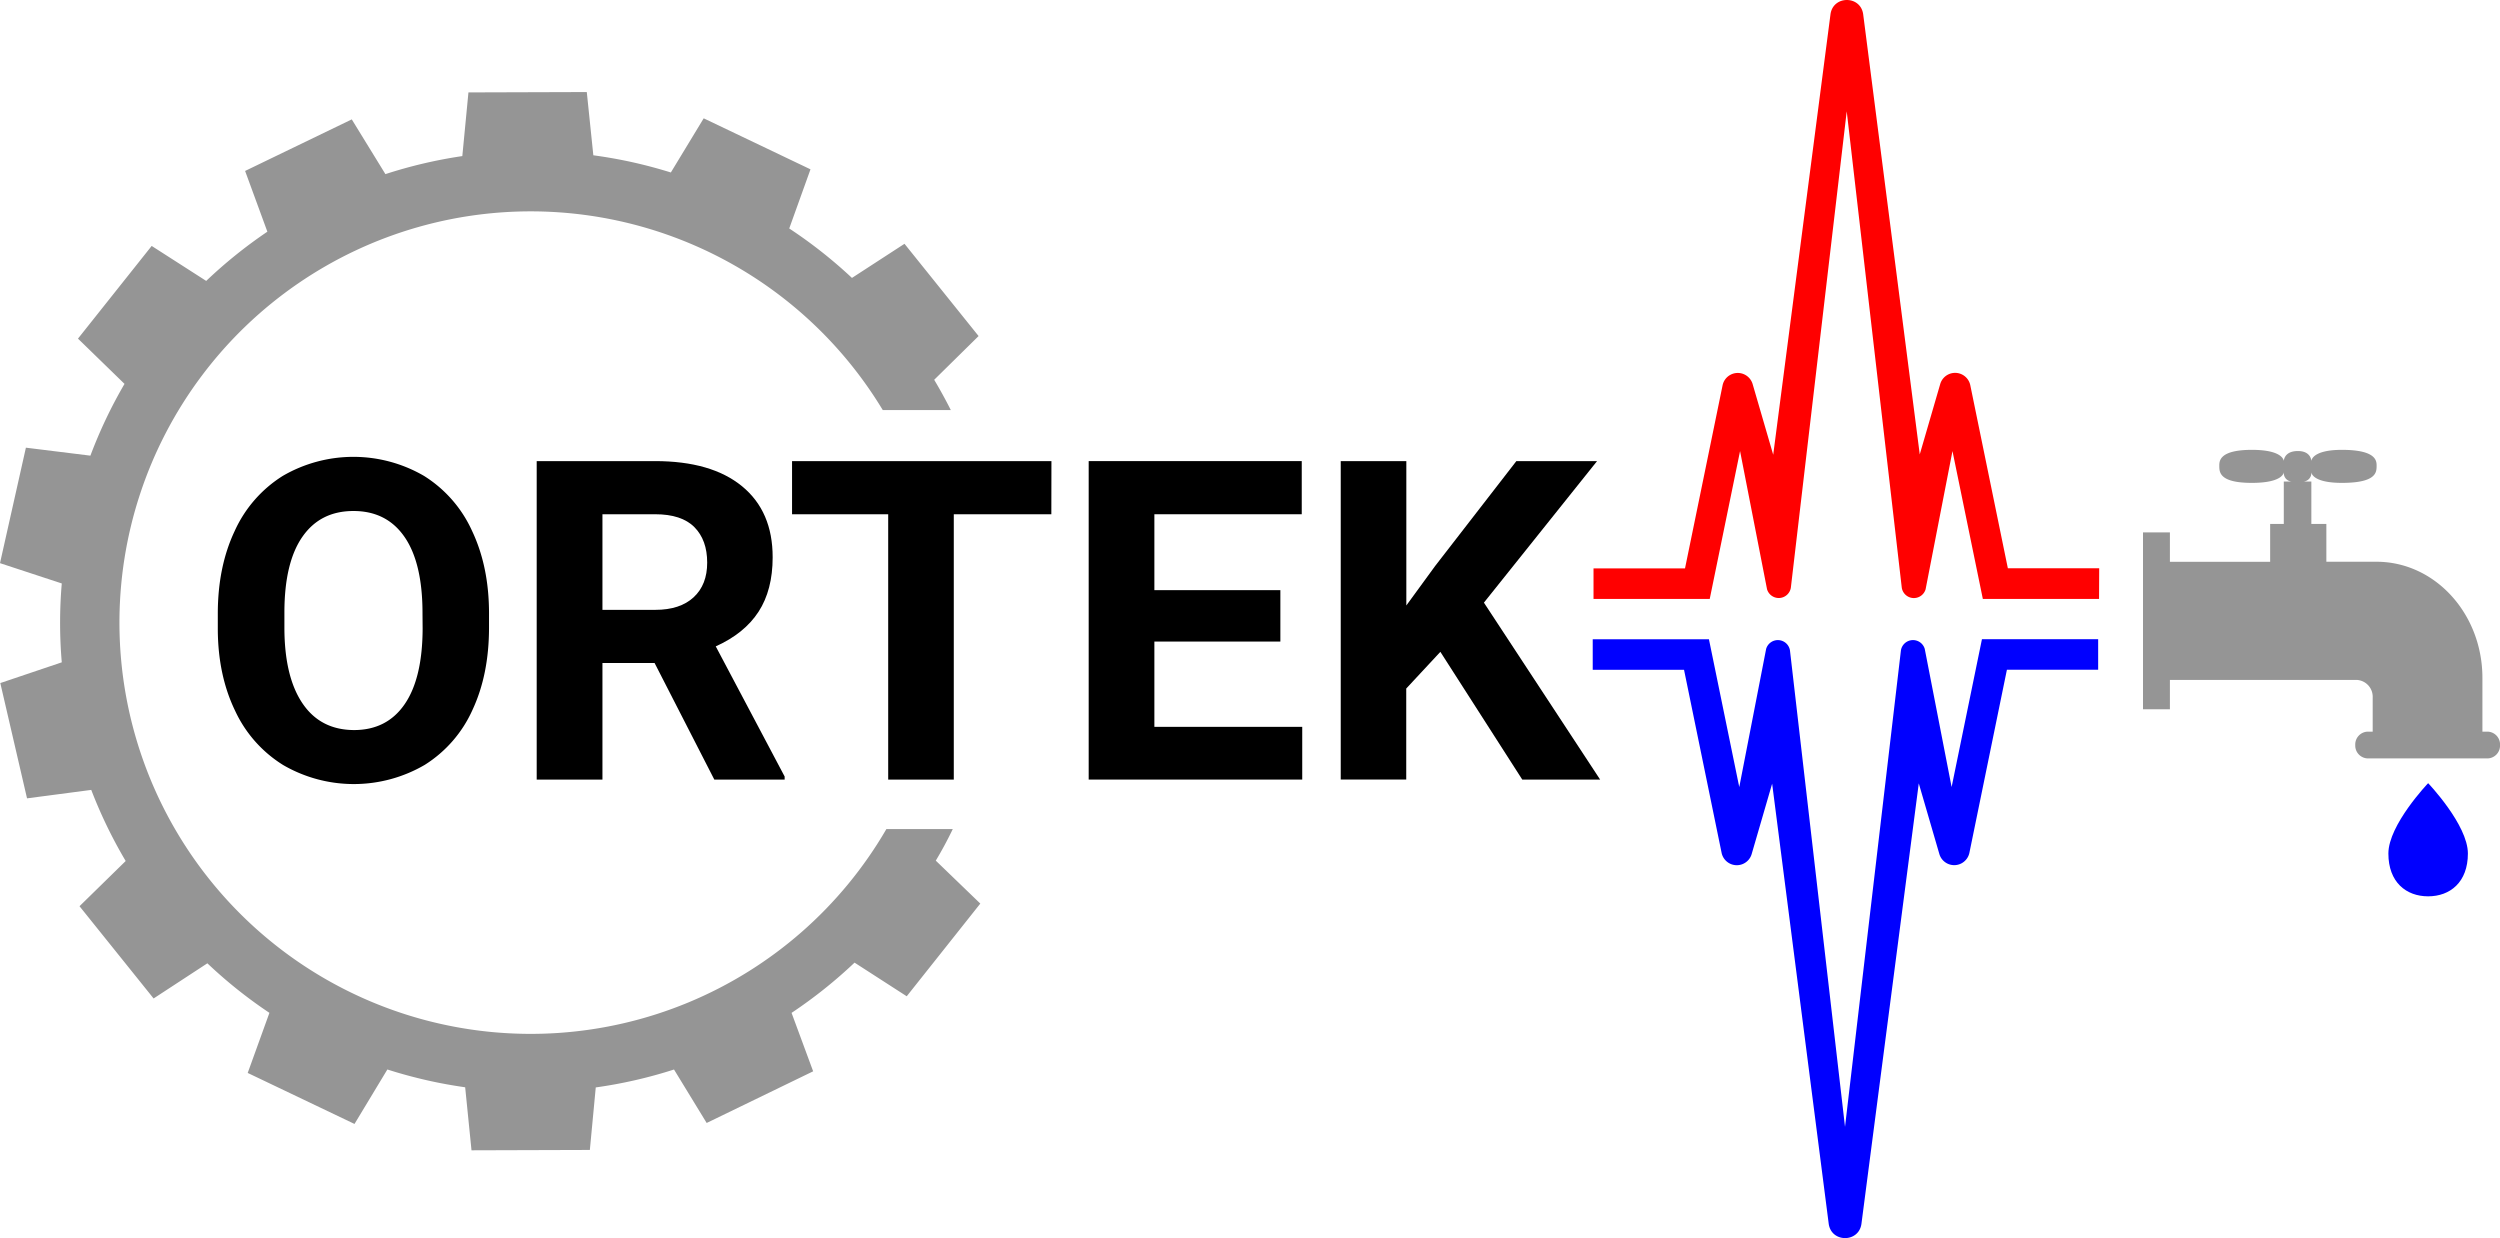 <svg xmlns="http://www.w3.org/2000/svg" viewBox="0 0 817.5 404.86"><defs><style>.cls-1{fill:blue;}.cls-2{fill:#959595;}.cls-3{fill:red;}</style></defs><title>Logo_v4_onBright_redTop</title><g id="Layer_1" data-name="Layer 1"><path class="cls-1" d="M900,576c0-9.39-13-23-13-23s-13,13.61-13,23,5.82,14,13,14S900,585.39,900,576Z" transform="translate(-93 -296.9)"/><path class="cls-2" d="M793.76,471v57.83h8.8v-9.6h61.06a5.52,5.52,0,0,1,5.25,5.75v11.17h-1.7a4.2,4.2,0,0,0-4,4.38h0a4.2,4.2,0,0,0,4,4.37h39.34a4.19,4.19,0,0,0,4-4.37h0a4.19,4.19,0,0,0-4-4.38h-1.76V518.59c0-21-15.51-38-34.65-38H853.72V468.22h-4.91V454.37h-2.66a2.79,2.79,0,0,0,2.66-2.91v-.17s0,3.51,10,3.51c11.34,0,11.34-3.51,11.34-5.6,0-1.52,0-5.2-11.34-5.2-10,0-10,3.68-10,3.68s0-3.29-4.39-3.29c-4.62,0-4.62,3.29-4.62,3.29s0-3.68-10.43-3.68c-10.66,0-10.66,3.68-10.66,5.2,0,2.09,0,5.6,10.66,5.6,10.43,0,10.43-3.51,10.43-3.51v.17a2.79,2.79,0,0,0,2.65,2.91H839.8v13.85h-4.46v12.39H802.56V471Z" transform="translate(-93 -296.9)"/><path class="cls-1" d="M691,697.16l-18.51-144-6.69,23a5.07,5.07,0,0,1-9.84-.4l-12.28-59.83H613.82v-10h38l9.92,48.35,8.79-45.2a4,4,0,0,1,7.79.53l18,155.76L714.6,509.6a4,4,0,0,1,7.79-.52l8.79,45.18,9.92-48.35h38v10H749.26L737,575.74a5.07,5.07,0,0,1-9.84.4l-6.72-23.08L701.68,697.17C700.76,703.29,691.92,703.29,691,697.16Z" transform="translate(-93 -296.9)"/><path class="cls-3" d="M779.39,492.76h-38l-9.93-48.36-8.79,45.2a4,4,0,0,1-7.79-.53l-18-155.76L678.61,489.06a4,4,0,0,1-7.79.52L662,444.4l-9.92,48.36h-38v-10H644l12.28-59.84a5.07,5.07,0,0,1,9.84-.4l6.72,23.08,18.74-144.11c.92-6.12,9.76-6.12,10.67,0l18.51,144,6.69-23a5.07,5.07,0,0,1,9.84.4l12.28,59.84h29.87Z" transform="translate(-93 -296.9)"/><path d="M252.91,502.11q0,15.39-5.44,27A41,41,0,0,1,231.91,547a46,46,0,0,1-46.31.07,41.34,41.34,0,0,1-15.73-17.77q-5.58-11.55-5.65-26.57v-5.15q0-15.39,5.54-27.08a41.35,41.35,0,0,1,15.66-17.95,45.9,45.9,0,0,1,46.28,0,41.23,41.23,0,0,1,15.66,17.95q5.55,11.7,5.55,27Zm-21.75-4.72q0-16.38-5.86-24.89T208.56,464q-10.8,0-16.66,8.41T186,497v5.08q0,16,5.87,24.75t16.88,8.8q10.78,0,16.59-8.48t5.86-24.71Z" transform="translate(-93 -296.9)"/><path d="M307.05,513.7H290v38.12H268.5V447.68h38.69q18.45,0,28.47,8.23t10,23.24q0,10.67-4.61,17.78t-14,11.33l22.53,42.56v1h-23ZM290,496.32h17.3q8.08,0,12.52-4.11t4.43-11.34q0-7.37-4.18-11.59t-12.84-4.22H290Z" transform="translate(-93 -296.9)"/><path d="M436.79,465.06h-31.9v86.76H383.44V465.06H352V447.68h84.82Z" transform="translate(-93 -296.9)"/><path d="M511.68,506.69h-41.2v27.89h48.35v17.24H449V447.68h69.67v17.38H470.48v24.82h41.2Z" transform="translate(-93 -296.9)"/><path d="M564,510.05l-11.16,12v29.75H531.42V447.68h21.45v47.21l9.45-12.95,26.53-34.26h26.39l-37,46.28,38,57.86H590.78Z" transform="translate(-93 -296.9)"/><path class="cls-2" d="M382.85,568a134.48,134.48,0,1,1-1.18-137h22.25q-2.55-5.06-5.44-9.91L413,406.79l-24.23-30.17-17.18,11.16a153.6,153.6,0,0,0-20.51-16.17l6.95-19.34-34.92-16.68L312.37,353.3c-4-1.24-8.06-2.34-12.2-3.27q-6.59-1.47-13.15-2.35L284.88,327l-38.7.12-2,20.82a153.77,153.77,0,0,0-25.15,5.9l-11-17.9L173.15,352.8l7.28,19.86a154.76,154.76,0,0,0-20,16.1l-17.83-11.44L118.5,407.63l15.22,14.8a153.66,153.66,0,0,0-11.16,23.47l-21.09-2.61L93,481.05l20.2,6.64a152.08,152.08,0,0,0,0,25.79l-20.1,6.78,8.74,37.7,21-2.76a154.29,154.29,0,0,0,11.26,23.25L119,593.23l24.23,30.17,17.58-11.5a152.54,152.54,0,0,0,20.29,16.2L174,647.75l34.92,16.68,10.75-17.81q6.47,2.07,13.21,3.59c4.08.92,8.16,1.65,12.23,2.23l2.07,20.61,38.7-.12,1.93-20.44a152,152,0,0,0,25.59-5.86l10.68,17.48,34.82-16.89-7.06-19.11a154.8,154.8,0,0,0,20.6-16.43l17.06,11,24.06-30.31L399,578.33q3-5,5.56-10.33Z" transform="translate(-93 -296.9)"/></g></svg>